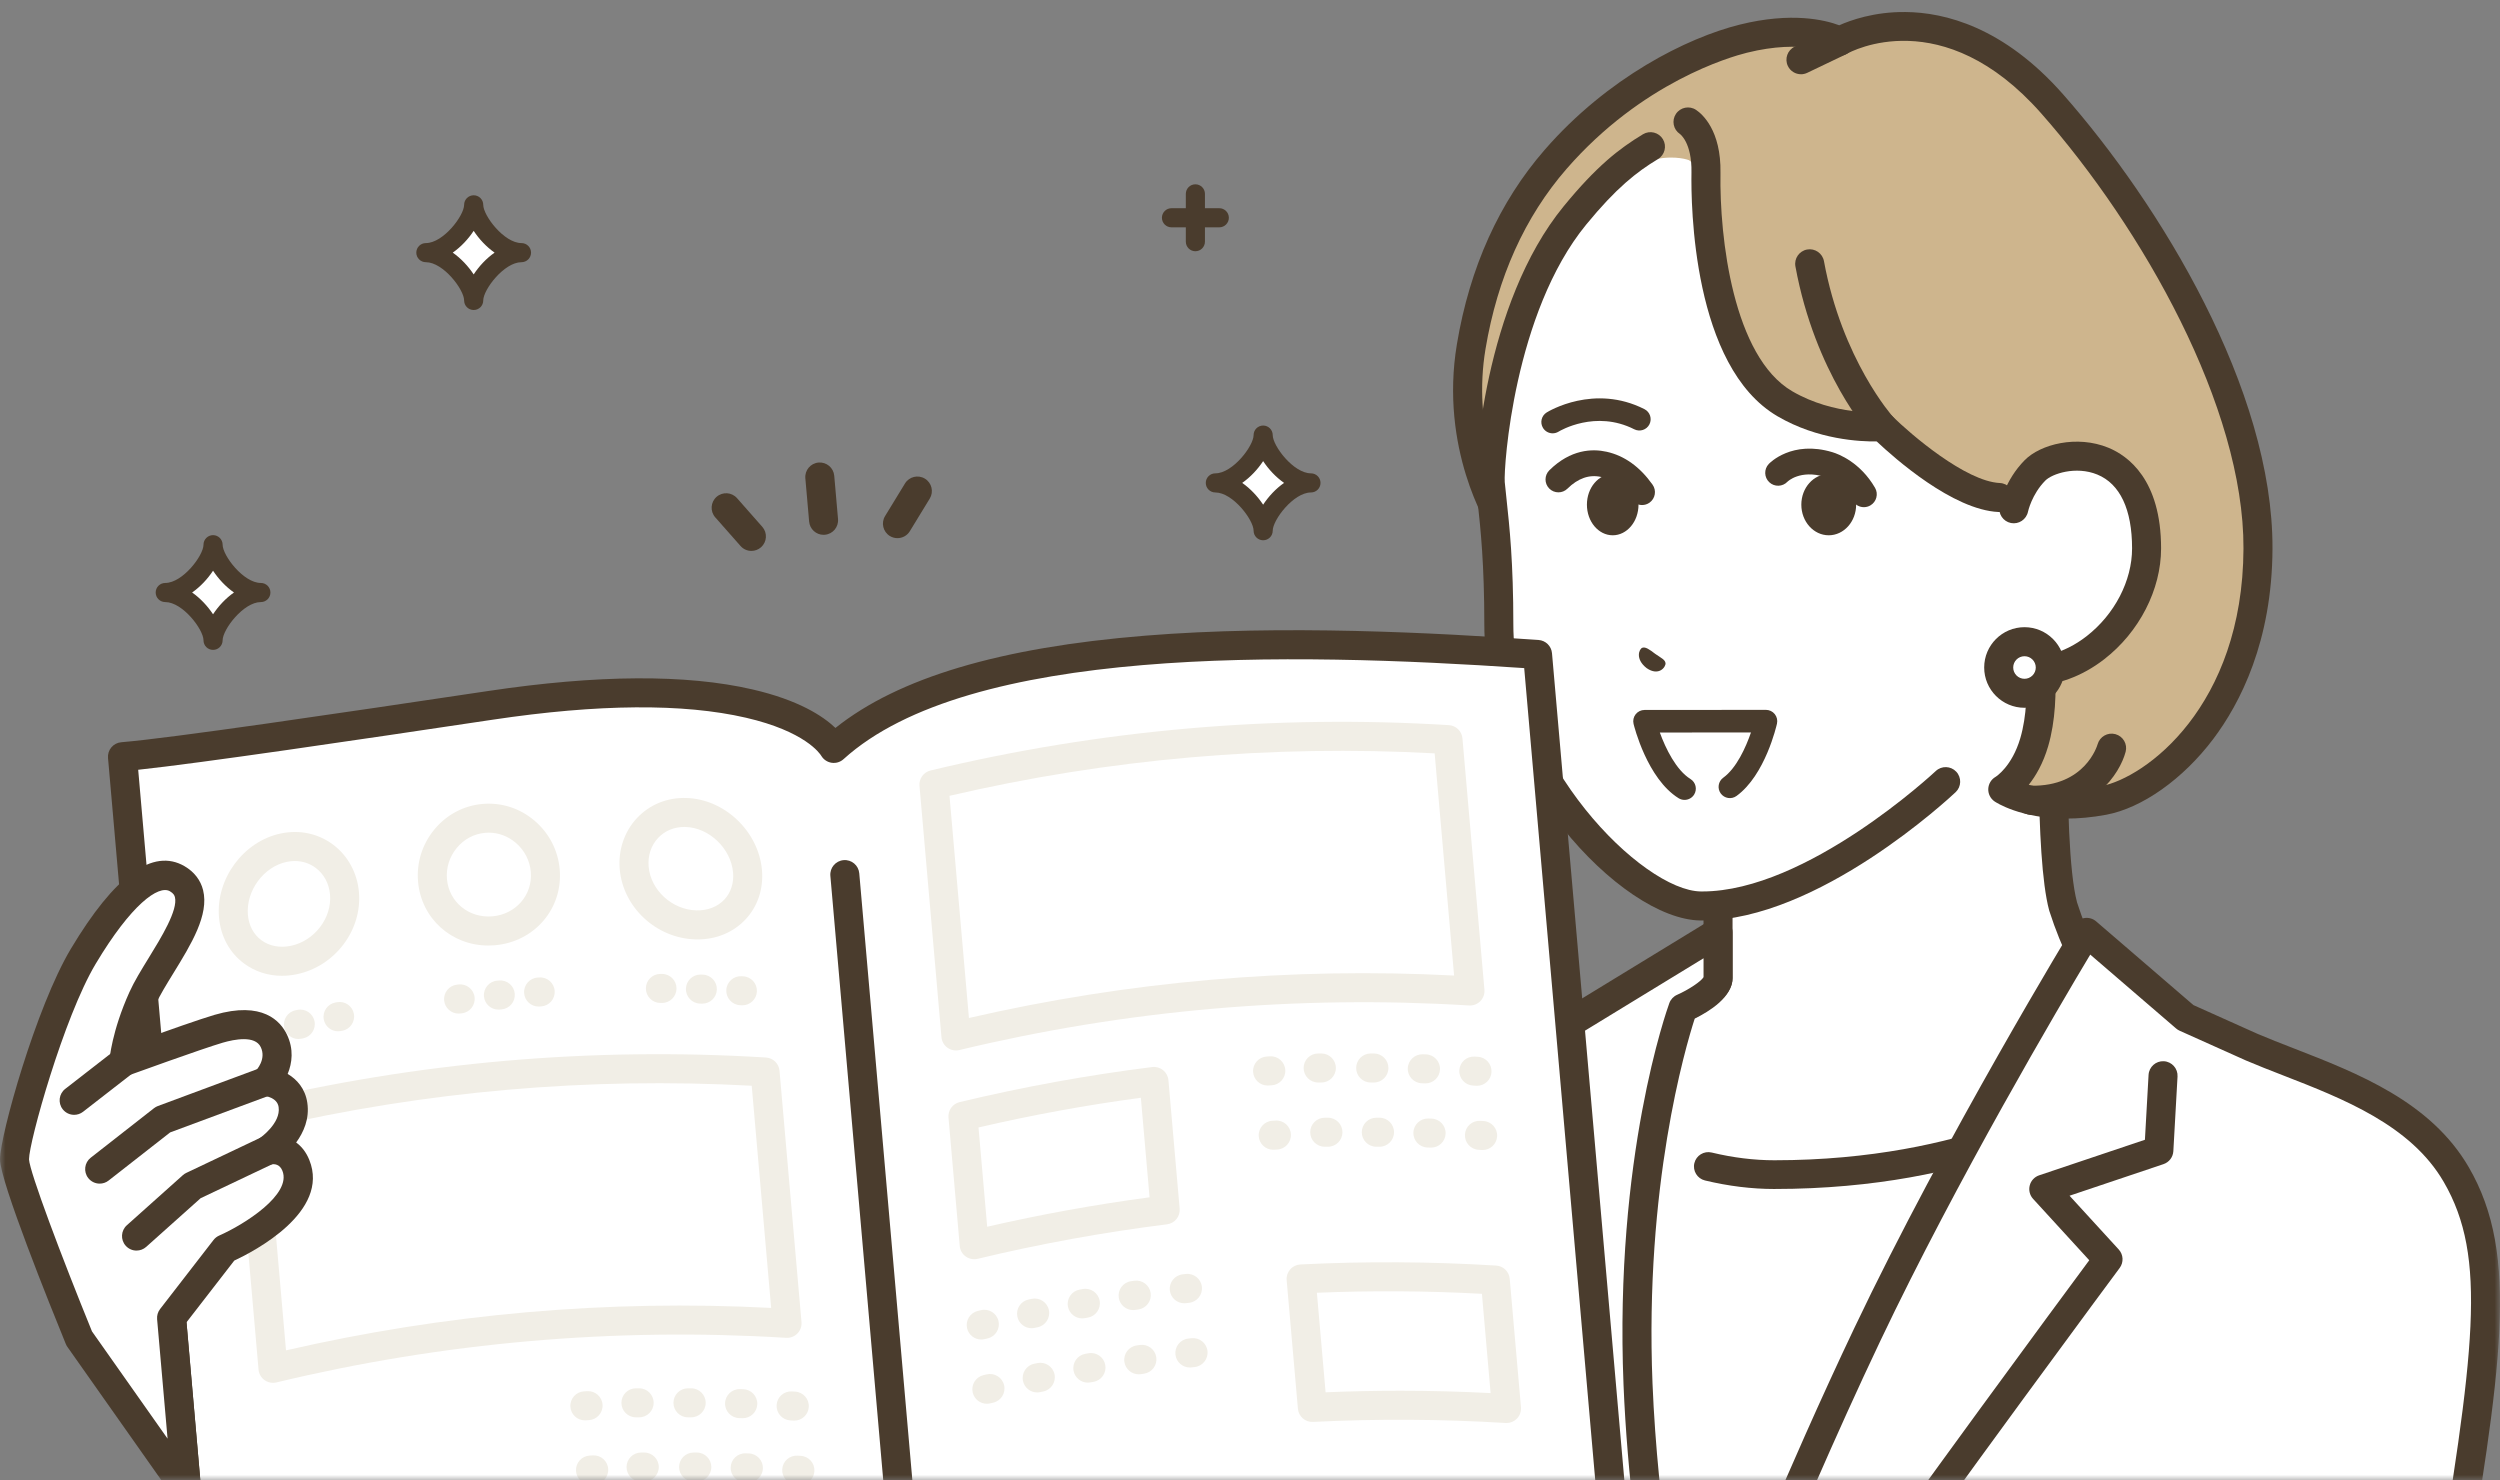 <svg width="228" height="135" viewBox="0 0 228 135" fill="none" xmlns="http://www.w3.org/2000/svg">
<rect x="0" y="0" width="228" height="135" fill="#808080" stroke="none"/>
<mask id="mask0_37_2632" style="mask-type:alpha" maskUnits="userSpaceOnUse" x="0" y="0" width="228" height="135">
<rect width="228" height="135" fill="#D9D9D9"/>
</mask>
<g mask="url(#mask0_37_2632)">
<path d="M200.945 96.602C193.162 92.43 190.345 89.448 188.159 82.673C186.594 76.855 187.52 56.092 187.52 56.092L170.584 61.861L156.687 66.596V89.207C156.687 91.603 144.334 95.781 137.701 98.256C131.068 100.732 136.003 106.718 136.003 106.718L159.975 121.468H173.782C173.782 121.468 191.762 111.075 195.282 109.332C198.804 107.588 208.727 100.773 200.946 96.601L200.945 96.602Z" fill="white"/>
<path d="M173.782 122.791C173.324 122.791 172.88 122.554 172.635 122.13C172.269 121.498 172.486 120.688 173.119 120.323C173.855 119.897 191.176 109.888 194.695 108.146C197.404 106.804 202.482 103.163 202.527 100.426C202.532 100.064 202.551 98.963 200.319 97.768C192.178 93.404 189.167 90.109 186.899 83.079C186.892 83.059 186.887 83.038 186.881 83.016C185.552 78.074 185.934 63.312 186.122 57.967L158.009 67.544V89.207C158.009 91.808 152.959 94.076 140.875 98.498C139.905 98.853 138.989 99.188 138.163 99.496C136.737 100.028 135.889 100.757 135.644 101.663C135.254 103.102 136.32 104.941 136.899 105.717L160.667 120.342C161.29 120.725 161.484 121.54 161.101 122.163C160.718 122.785 159.903 122.98 159.28 122.596L135.308 107.846C135.184 107.77 135.073 107.673 134.981 107.561C134.698 107.219 132.244 104.122 133.086 100.984C133.564 99.202 134.96 97.868 137.236 97.018C138.068 96.708 138.989 96.37 139.964 96.014C143.212 94.825 146.893 93.479 149.965 92.141C154.3 90.253 155.191 89.314 155.361 89.076V66.598C155.361 66.032 155.722 65.528 156.258 65.346L187.092 54.842C187.506 54.701 187.963 54.773 188.313 55.036C188.663 55.298 188.86 55.717 188.841 56.154C188.832 56.359 187.944 76.702 189.427 82.301C191.488 88.671 193.991 91.376 201.568 95.438C204.588 97.057 205.194 99.068 205.171 100.472C205.098 104.972 198.43 109.252 195.866 110.52C192.423 112.225 174.62 122.512 174.44 122.616C174.231 122.737 174.004 122.794 173.779 122.794L173.782 122.791Z" fill="#4A3C2D"/>
<path d="M143.547 100.511C143.547 100.511 151.683 107.126 161.82 107.126C180.263 107.126 190.184 100.363 190.184 100.363L165.747 168.605H143.879C143.879 168.605 138.274 133.051 138.274 122.206C138.274 111.361 143.547 100.513 143.547 100.513V100.511Z" fill="white"/>
<path d="M161.82 108.436C159.761 108.436 157.632 108.173 155.493 107.658C154.79 107.488 154.357 106.78 154.526 106.077C154.696 105.374 155.405 104.941 156.108 105.111C158.046 105.579 159.967 105.816 161.82 105.816C179.582 105.816 189.352 99.346 189.448 99.279C190.047 98.874 190.86 99.031 191.267 99.627C191.673 100.225 191.519 101.038 190.922 101.445C190.503 101.73 180.452 108.435 161.82 108.435V108.436Z" fill="#4A3C2D"/>
<path d="M205.336 95.495L199.323 92.796L190.308 85.037C190.308 85.037 178.673 104.105 170.309 121.693C161.945 139.28 154.02 159.808 154.02 159.808C154.02 159.808 150.065 143.028 149.389 126.228C148.553 105.49 153.489 91.939 153.489 91.939C153.489 91.939 156.689 90.537 156.689 89.208V85.037L143.504 93.09L130.106 99.027C126.744 100.448 122.482 102.425 120.307 109.983C118.266 117.077 102.136 164.023 110.275 176.232C115.894 184.661 128.104 174.593 128.104 174.593L202.327 186.365L218.336 170.573C218.336 170.573 220.957 159.831 223.14 146.7C226.973 123.634 228.332 114.566 224.015 107.126C220.09 100.363 211.443 98.1 205.338 95.495H205.336Z" fill="white"/>
<path d="M202.325 187.687C201.984 187.687 201.642 187.556 201.383 187.293C200.869 186.773 200.875 185.936 201.395 185.422L217.135 169.895C217.607 167.914 219.906 158.076 221.831 146.482C225.717 123.102 226.858 114.666 222.867 107.789C219.857 102.6 213.677 100.198 208.224 98.077C207.027 97.611 205.895 97.171 204.816 96.71C204.801 96.703 204.786 96.698 204.77 96.689L198.779 94.001C198.663 93.948 198.554 93.88 198.459 93.796L190.63 87.059C187.854 91.694 178.479 107.587 171.501 122.259C163.256 139.597 155.331 160.077 155.251 160.282C155.042 160.823 154.502 161.164 153.926 161.125C153.348 161.085 152.862 160.674 152.729 160.109C152.69 159.94 148.739 143.012 148.065 126.279C147.228 105.519 152.038 92.047 152.243 91.484C152.367 91.144 152.625 90.87 152.955 90.725C154.007 90.262 155.145 89.499 155.363 89.118V87.394L144.191 94.217C144.142 94.248 144.091 94.274 144.037 94.298L130.639 100.235C127.67 101.49 123.633 103.197 121.576 110.347C121.35 111.131 120.955 112.396 120.455 113.996C118.325 120.811 114.359 133.496 111.753 146.072C107.834 164.984 109.382 172.511 111.372 175.496C112.416 177.061 113.747 177.945 115.442 178.196C120.625 178.966 127.194 173.624 127.26 173.57C127.823 173.106 128.657 173.187 129.122 173.75C129.586 174.314 129.506 175.147 128.943 175.612C128.638 175.863 121.408 181.75 115.059 180.814C112.615 180.453 110.633 179.157 109.17 176.963C102.352 166.736 110.903 135.678 117.929 113.206C118.424 111.621 118.815 110.37 119.033 109.614C121.439 101.25 126.344 99.178 129.588 97.805L142.886 91.913L155.997 83.905C156.405 83.655 156.918 83.646 157.334 83.88C157.752 84.114 158.009 84.555 158.009 85.034V89.204C158.009 90.926 155.899 92.237 154.559 92.896C153.707 95.527 149.983 108.168 150.709 126.172C151.171 137.632 153.196 149.198 154.399 155.231C157.151 148.327 163.044 133.884 169.112 121.121C177.41 103.673 189.06 84.536 189.177 84.344C189.379 84.012 189.716 83.786 190.101 83.726C190.484 83.665 190.875 83.776 191.17 84.031L200.04 91.664L205.877 94.283C206.909 94.724 208.015 95.153 209.183 95.608C215.041 97.885 221.68 100.467 225.156 106.458C229.827 114.507 228.139 124.663 224.442 146.913C222.276 159.941 219.643 170.774 219.617 170.882C219.559 171.12 219.436 171.337 219.261 171.51L203.253 187.301C202.995 187.556 202.659 187.682 202.324 187.682L202.325 187.687Z" fill="#4A3C2D"/>
<path d="M166.324 151.862C166.06 151.862 165.793 151.783 165.561 151.619C164.964 151.197 164.822 150.371 165.245 149.774C175.171 135.735 187.587 118.923 190.54 114.934L185.416 109.336C185.114 109.006 185 108.546 185.112 108.112C185.223 107.678 185.546 107.332 185.971 107.189L195.617 103.947L195.949 98.031C195.99 97.301 196.614 96.744 197.344 96.784C198.074 96.825 198.632 97.45 198.591 98.18L198.209 104.989C198.178 105.53 197.822 105.997 197.31 106.169L188.742 109.05L193.229 113.953C193.657 114.421 193.693 115.126 193.316 115.635C193.171 115.83 178.678 135.359 167.405 151.303C167.148 151.668 166.739 151.862 166.324 151.862Z" fill="#4A3C2D"/>
<path d="M187.165 9.48C177.294 -1.725 167.774 3.76 167.774 3.76C167.774 3.76 164.83 2.075 158.996 3.527C155.095 4.498 147.854 7.668 141.884 14.521C137.186 19.915 135.074 26.23 134.177 31.594C132.64 40.773 136.966 47.55 136.966 47.55L185.148 53.451C185.148 54.527 187.119 62.239 185.521 67.69C184.582 70.891 182.651 72 182.651 72C182.651 72 185.797 74.134 191.851 73.003C196.994 72.044 205.868 64.528 205.928 50.036C205.984 36.338 196.263 19.809 187.165 9.481V9.48Z" fill="#CEB58D"/>
<path d="M188.448 74.654C184.27 74.654 182.026 73.173 181.909 73.094C181.532 72.839 181.313 72.405 181.33 71.95C181.347 71.494 181.598 71.078 181.994 70.851C182.039 70.823 183.493 69.906 184.253 67.317C185.428 63.311 184.501 57.806 184.056 55.159C184.023 54.965 183.995 54.794 183.97 54.64L136.807 48.864C136.414 48.816 136.065 48.595 135.852 48.262C135.663 47.968 131.27 40.945 132.872 31.375C134.043 24.375 136.74 18.412 140.886 13.652C146.611 7.079 153.829 3.448 158.676 2.243C163.394 1.069 166.452 1.823 167.739 2.305C168.751 1.853 170.923 1.065 173.778 1.097C177.346 1.126 182.735 2.452 188.158 8.607C197.003 18.647 207.31 35.523 207.251 50.042C207.217 58.5 204.297 64.145 201.853 67.39C199.101 71.045 195.361 73.694 192.094 74.304C190.75 74.555 189.533 74.655 188.447 74.655L188.448 74.654ZM185.023 71.573C186.378 71.96 188.574 72.268 191.608 71.702C195.654 70.947 204.546 64.441 204.605 50.031C204.657 37.137 195.385 20.813 186.172 10.355C177.183 0.151 168.781 4.71 168.428 4.91C168.022 5.138 167.52 5.14 167.116 4.908C167.104 4.903 164.466 3.529 159.315 4.81C157.776 5.194 149.751 7.503 142.882 15.389C139.061 19.776 136.572 25.301 135.481 31.812C134.286 38.949 136.883 44.618 137.788 46.318L185.309 52.138C185.973 52.219 186.472 52.782 186.472 53.451C186.477 53.599 186.577 54.195 186.666 54.721C187.144 57.561 188.137 63.473 186.791 68.062C186.33 69.634 185.656 70.775 185.023 71.573Z" fill="#4A3C2D"/>
<path d="M171.665 38.914C171.665 38.914 167.032 39.307 162.779 36.823C156.036 32.885 155.65 19.538 155.591 16.176C155.587 16.009 155.584 15.751 155.584 15.751L154.031 14.607C154.031 14.607 149.322 12.712 143.641 19.638C136.688 28.118 135.802 42.888 135.915 44.079C136.193 46.963 136.693 50.138 136.693 56.98C136.693 70.365 149.093 82.562 155.109 82.623C165.321 82.727 177.446 71.284 177.446 71.284L191.144 54.923L183.085 45.622C178.771 45.424 171.665 38.914 171.665 38.914Z" fill="white"/>
<path d="M185.422 74.305C185.342 74.305 185.262 74.305 185.181 74.302C184.451 74.288 183.87 73.684 183.885 72.953C183.9 72.223 184.504 71.644 185.235 71.656C190.141 71.747 191.256 68.036 191.302 67.877C191.499 67.178 192.225 66.763 192.925 66.954C193.626 67.146 194.044 67.861 193.858 68.563C193.328 70.567 190.886 74.302 185.423 74.302L185.422 74.305Z" fill="#4A3C2D"/>
<path d="M171.666 40.236C171.306 40.236 170.949 40.092 170.688 39.804C170.478 39.574 165.533 34.052 163.742 24.296C163.61 23.578 164.087 22.889 164.806 22.756C165.524 22.625 166.213 23.1 166.346 23.82C167.992 32.79 172.6 37.974 172.647 38.026C173.136 38.567 173.095 39.404 172.554 39.893C172.301 40.123 171.983 40.236 171.666 40.236Z" fill="#4A3C2D"/>
<path d="M164.247 6.771C163.753 6.771 163.28 6.494 163.053 6.02C162.738 5.36 163.016 4.571 163.676 4.255L167.203 2.567C167.863 2.252 168.653 2.531 168.968 3.19C169.283 3.85 169.005 4.639 168.345 4.955L164.818 6.643C164.634 6.73 164.439 6.773 164.247 6.773V6.771Z" fill="#4A3C2D"/>
<path d="M182.325 46.696C182.304 46.696 182.283 46.696 182.263 46.695C178.094 46.503 172.765 41.779 171.156 40.259C169.668 40.28 165.782 40.109 162.113 37.966C154.355 33.436 154.211 18.648 154.262 15.728C154.308 12.99 153.22 12.229 153.209 12.221C152.602 11.815 152.439 10.993 152.846 10.386C153.252 9.779 154.075 9.616 154.681 10.023C155.221 10.383 156.975 11.865 156.908 15.774C156.807 21.691 158.071 32.54 163.449 35.681C167.296 37.927 171.515 37.6 171.557 37.596C171.943 37.565 172.323 37.701 172.598 37.973C174.263 39.615 179.27 43.908 182.387 44.051C183.117 44.084 183.682 44.704 183.648 45.434C183.615 46.144 183.03 46.697 182.327 46.697L182.325 46.696Z" fill="#4A3C2D"/>
<path d="M155.247 83.948C155.197 83.948 155.147 83.948 155.095 83.948C147.851 83.874 135.37 70.521 135.37 56.981C135.37 51.415 135.033 48.296 134.763 45.79C134.704 45.242 134.648 44.72 134.597 44.207C134.463 42.777 135.307 27.717 142.618 18.801C145.587 15.179 147.653 13.56 149.84 12.243C150.467 11.867 151.28 12.069 151.657 12.694C152.033 13.32 151.831 14.134 151.206 14.51C149.254 15.685 147.394 17.15 144.664 20.479C138.067 28.526 137.13 42.615 137.233 43.959C137.281 44.456 137.336 44.967 137.394 45.505C137.671 48.074 138.017 51.271 138.017 56.98C138.017 69.452 149.779 81.246 155.123 81.301C155.165 81.301 155.207 81.301 155.249 81.301C164.779 81.301 176.421 70.432 176.538 70.322C177.069 69.82 177.907 69.845 178.408 70.377C178.909 70.909 178.885 71.746 178.353 72.247C177.844 72.727 165.832 83.948 155.246 83.948H155.247Z" fill="#4A3C2D"/>
<path d="M185.593 42.897C184.03 44.478 183.657 46.405 183.657 46.405L183.452 60.981C189.339 62.501 195.769 56.418 195.769 50.011C195.769 39.945 187.584 40.881 185.593 42.897Z" fill="white"/>
<path d="M185.305 62.537C184.564 62.537 183.833 62.447 183.121 62.263C182.414 62.08 181.988 61.358 182.171 60.651C182.353 59.944 183.075 59.518 183.783 59.701C185.855 60.236 188.223 59.629 190.279 58.036C192.849 56.045 194.445 52.971 194.445 50.012C194.445 46.46 193.349 44.131 191.275 43.279C189.314 42.474 187.146 43.208 186.534 43.828C185.292 45.085 184.958 46.65 184.954 46.665C184.807 47.378 184.111 47.841 183.398 47.699C182.685 47.556 182.22 46.868 182.358 46.154C182.376 46.059 182.828 43.813 184.651 41.968C186.094 40.507 189.421 39.658 192.28 40.831C194.077 41.569 197.091 43.742 197.091 50.012C197.091 53.772 195.101 57.648 191.899 60.128C189.862 61.706 187.548 62.537 185.305 62.537Z" fill="#4A3C2D"/>
<path d="M186.986 60.877C186.986 62.176 185.931 63.228 184.632 63.227C183.333 63.227 182.281 62.172 182.282 60.873C182.282 59.574 183.338 58.522 184.636 58.523C185.935 58.523 186.987 59.579 186.986 60.877Z" fill="white"/>
<path d="M184.634 64.55H184.63C182.604 64.549 180.955 62.9 180.958 60.872C180.959 58.846 182.607 57.199 184.634 57.199H184.636C186.663 57.2 188.311 58.851 188.308 60.877C188.308 61.859 187.925 62.781 187.23 63.475C186.537 64.167 185.614 64.549 184.634 64.549V64.55ZM184.634 59.847C184.067 59.847 183.605 60.308 183.605 60.876C183.605 61.151 183.712 61.41 183.906 61.604C184.1 61.799 184.359 61.906 184.634 61.906C184.909 61.906 185.166 61.799 185.36 61.605C185.555 61.411 185.663 61.152 185.663 60.877C185.663 60.31 185.202 59.848 184.635 59.847H184.634Z" fill="#4A3C2D"/>
<path d="M151.896 60.49C151.867 60.166 151.516 60.02 150.957 59.632C150.416 59.215 150.065 58.977 149.783 59.074C149.492 59.175 149.097 60.095 150.175 60.934C151.293 61.705 151.924 60.825 151.896 60.49Z" fill="#4A3C2D"/>
<path d="M141.6 39.519C141.255 39.519 140.917 39.345 140.723 39.029C140.427 38.547 140.574 37.916 141.055 37.617C141.23 37.508 145.39 34.986 149.977 37.316C150.483 37.574 150.685 38.193 150.428 38.7C150.171 39.206 149.551 39.408 149.045 39.151C145.51 37.356 142.272 39.285 142.137 39.368C141.969 39.471 141.784 39.519 141.6 39.519Z" fill="#4A3C2D"/>
<path d="M153.629 72.951C153.443 72.951 153.255 72.9 153.087 72.796C150.222 71.015 149.03 66.223 148.981 66.02C148.907 65.713 148.976 65.389 149.171 65.141C149.366 64.894 149.664 64.748 149.98 64.748L161.056 64.74C161.368 64.74 161.662 64.881 161.859 65.126C162.054 65.37 162.128 65.688 162.061 65.994C162.018 66.184 160.989 70.693 158.369 72.592C157.908 72.926 157.266 72.823 156.931 72.363C156.598 71.903 156.701 71.26 157.161 70.926C158.362 70.055 159.216 68.177 159.688 66.8L151.376 66.806C151.902 68.254 152.861 70.232 154.174 71.048C154.656 71.348 154.805 71.982 154.505 72.465C154.31 72.778 153.973 72.951 153.63 72.951H153.629Z" fill="#4A3C2D"/>
<path d="M169.986 46.254C169.581 46.254 169.186 46.044 168.968 45.669C168.024 44.044 166.697 43.571 166.441 43.494C164.164 42.801 163.033 43.917 163.021 43.928C162.576 44.402 161.831 44.425 161.359 43.98C160.885 43.535 160.863 42.791 161.308 42.317C161.392 42.227 163.43 40.118 167.127 41.243C167.694 41.416 169.651 42.16 171.003 44.487C171.329 45.049 171.138 45.768 170.577 46.095C170.391 46.203 170.188 46.254 169.987 46.254H169.986Z" fill="#4A3C2D"/>
<path d="M149.756 46.06C149.388 46.06 149.025 45.888 148.796 45.564C147.986 44.421 147.049 43.725 146.012 43.496C144.941 43.258 143.913 43.618 142.953 44.563C142.491 45.02 141.746 45.015 141.29 44.552C140.834 44.09 140.839 43.345 141.301 42.889C143.248 40.969 145.214 40.91 146.52 41.199C148.144 41.559 149.557 42.569 150.715 44.204C151.09 44.733 150.966 45.468 150.435 45.844C150.229 45.99 149.991 46.06 149.756 46.06Z" fill="#4A3C2D"/>
<path d="M166.78 48.818C168.161 48.818 169.28 47.568 169.28 46.025C169.28 44.483 168.161 43.232 166.78 43.232C165.4 43.232 164.281 44.483 164.281 46.025C164.281 47.568 165.4 48.818 166.78 48.818Z" fill="#4A3C2D"/>
<path d="M147.08 48.818C148.379 48.818 149.432 47.568 149.432 46.025C149.432 44.483 148.379 43.232 147.08 43.232C145.781 43.232 144.727 44.483 144.727 46.025C144.727 47.568 145.781 48.818 147.08 48.818Z" fill="#4A3C2D"/>
<path d="M75.109 48.776C74.431 48.776 73.853 48.257 73.793 47.568L73.447 43.617C73.383 42.889 73.922 42.247 74.65 42.184C75.378 42.122 76.02 42.659 76.083 43.387L76.428 47.338C76.492 48.065 75.954 48.708 75.226 48.77C75.187 48.774 75.147 48.776 75.109 48.776Z" fill="#4A3C2D"/>
<path d="M81.846 49.08C81.611 49.08 81.373 49.017 81.157 48.886C80.533 48.505 80.337 47.69 80.718 47.067L82.535 44.093C82.916 43.469 83.731 43.273 84.354 43.654C84.978 44.035 85.174 44.849 84.793 45.472L82.976 48.447C82.726 48.855 82.291 49.08 81.845 49.08H81.846Z" fill="#4A3C2D"/>
<path d="M68.53 50.244C68.164 50.244 67.799 50.093 67.537 49.796L65.231 47.182C64.748 46.635 64.8 45.798 65.348 45.315C65.897 44.832 66.732 44.883 67.216 45.431L69.521 48.045C70.005 48.592 69.952 49.429 69.405 49.912C69.154 50.134 68.841 50.243 68.53 50.243V50.244Z" fill="#4A3C2D"/>
<path d="M81.775 133.802L83.472 153.202C83.472 153.202 84.602 153.969 86.392 153.535C88.182 153.099 87.947 152.454 90 151.627C93.216 150.332 96.734 149.891 102.813 149.309C112.855 148.349 144.046 148.697 144.046 148.697L143.454 142.09L81.773 133.802H81.775Z" fill="white"/>
<path d="M85.306 154.992C83.807 154.992 82.858 154.384 82.729 154.296C82.4 154.072 82.189 153.713 82.155 153.317L80.457 133.918C80.393 133.19 80.932 132.547 81.66 132.485C82.396 132.422 83.03 132.959 83.093 133.687L84.72 152.283C85.044 152.355 85.507 152.388 86.078 152.249C86.757 152.084 86.961 151.928 87.37 151.618C87.793 151.296 88.374 150.856 89.505 150.4C92.99 148.996 96.809 148.554 102.688 147.992C111.557 147.145 136.247 147.303 142.599 147.362L142.138 142.208C142.073 141.48 142.61 140.837 143.338 140.772C144.068 140.708 144.708 141.244 144.775 141.972L145.365 148.58C145.399 148.952 145.273 149.322 145.019 149.597C144.768 149.867 144.416 150.021 144.048 150.021H144.033C143.722 150.017 112.798 149.684 102.941 150.626C97.301 151.165 93.649 151.584 90.497 152.854C89.694 153.178 89.344 153.443 88.973 153.725C88.48 154.099 87.921 154.524 86.707 154.819C86.2 154.943 85.731 154.992 85.307 154.992H85.306Z" fill="#4A3C2D"/>
<path d="M44.76 64.324C67.29 60.954 74.654 65.962 76.041 68.255C88.134 57.293 118.584 58.175 140.227 59.688C142.789 88.98 145.353 118.272 147.915 147.563C130.17 146.322 107.873 141.779 91.688 146.886C85.262 148.913 83.474 153.201 83.474 153.201C61.83 151.688 40.083 153.59 19.032 158.84C16.47 129.548 13.736 98.303 11.173 69.012C15.84 68.625 31.28 66.341 44.761 64.324H44.76Z" fill="white"/>
<path d="M19.029 160.162C18.757 160.162 18.488 160.078 18.261 159.916C17.946 159.691 17.745 159.339 17.711 158.954L9.851 69.126C9.82 68.775 9.931 68.426 10.158 68.157C10.385 67.888 10.71 67.72 11.061 67.692C15.672 67.309 30.771 65.077 44.562 63.014C54.501 61.528 62.597 61.481 68.625 62.875C72.804 63.841 75.032 65.282 76.192 66.388C81.942 61.805 91.207 59.048 104.444 57.973C116.985 56.954 130.924 57.709 140.317 58.366C140.966 58.412 141.486 58.923 141.542 59.571L149.23 147.446C149.265 147.832 149.128 148.213 148.856 148.489C148.585 148.765 148.205 148.907 147.82 148.881C143.568 148.583 139.143 148.108 134.457 147.602C119.555 145.998 104.148 144.338 92.083 148.144C86.388 149.941 84.754 153.563 84.687 153.717C84.464 154.231 83.928 154.555 83.377 154.518C61.839 153.012 40.297 154.897 19.348 160.12C19.242 160.146 19.134 160.159 19.027 160.159L19.029 160.162ZM12.603 70.202L20.214 157.187C40.683 152.243 61.698 150.44 82.716 151.825C83.639 150.325 86.076 147.269 91.289 145.624C103.882 141.651 119.57 143.341 134.743 144.974C138.835 145.414 142.727 145.834 146.46 146.128L139.007 60.931C117.529 59.475 88.339 58.893 76.929 69.236C76.636 69.502 76.24 69.623 75.849 69.565C75.458 69.508 75.113 69.279 74.908 68.941C74.771 68.715 73.42 66.703 68.029 65.456C62.326 64.137 54.563 64.196 44.954 65.634C32.23 67.537 18.391 69.584 12.603 70.203V70.202Z" fill="#4A3C2D"/>
<path d="M82.006 137.78C81.328 137.78 80.75 137.261 80.69 136.572L75.729 79.877C75.665 79.149 76.204 78.507 76.932 78.444C77.663 78.38 78.302 78.919 78.365 79.647L83.325 136.342C83.389 137.07 82.85 137.712 82.123 137.775C82.084 137.778 82.044 137.78 82.006 137.78Z" fill="#4A3C2D"/>
<path d="M88.847 114.841C88.572 114.841 88.301 114.756 88.073 114.592C87.76 114.368 87.561 114.017 87.528 113.634L86.502 101.917C86.445 101.265 86.874 100.668 87.511 100.515C93.283 99.128 99.194 98.051 105.078 97.315C105.435 97.27 105.794 97.373 106.074 97.599C106.353 97.825 106.529 98.155 106.56 98.513L107.585 110.23C107.647 110.938 107.138 111.57 106.432 111.658C100.644 112.381 94.832 113.44 89.155 114.806C89.052 114.831 88.949 114.842 88.846 114.842L88.847 114.841ZM89.24 102.826L90.032 111.879C94.913 110.756 99.882 109.856 104.84 109.194L104.046 100.116C99.087 100.78 94.117 101.689 89.24 102.824V102.826Z" fill="#F1EEE6"/>
<path d="M134.705 99.023C134.678 99.023 134.65 99.023 134.623 99.021L134.333 99.004C133.604 98.96 133.047 98.335 133.09 97.605C133.133 96.876 133.753 96.322 134.488 96.362L134.785 96.38C135.514 96.424 136.069 97.052 136.024 97.782C135.98 98.484 135.399 99.024 134.704 99.024L134.705 99.023ZM115.602 98.999C114.908 98.999 114.323 98.457 114.282 97.753C114.239 97.023 114.796 96.398 115.526 96.355L115.824 96.338C116.554 96.293 117.178 96.856 117.218 97.586C117.258 98.316 116.7 98.94 115.97 98.98L115.681 98.997C115.655 98.998 115.629 98.999 115.602 98.999ZM130.006 98.804C129.991 98.804 129.977 98.804 129.962 98.804L129.673 98.795C128.942 98.773 128.367 98.164 128.389 97.434C128.411 96.703 129.028 96.134 129.75 96.15L130.048 96.159C130.778 96.183 131.351 96.795 131.328 97.525C131.305 98.24 130.718 98.805 130.006 98.805V98.804ZM125.301 98.724H125.006C124.275 98.724 123.683 98.132 123.683 97.401C123.683 96.669 124.275 96.077 125.006 96.077H125.304C126.034 96.08 126.625 96.674 126.623 97.405C126.621 98.134 126.029 98.724 125.3 98.724H125.301ZM120.509 98.724H120.215C119.484 98.724 118.891 98.132 118.891 97.401C118.891 96.669 119.484 96.077 120.215 96.077H120.513C121.243 96.08 121.834 96.674 121.831 97.405C121.829 98.134 121.237 98.724 120.508 98.724H120.509Z" fill="#F1EEE6"/>
<path d="M87.181 95.801C86.906 95.801 86.636 95.716 86.408 95.553C86.095 95.328 85.897 94.978 85.862 94.594L83.857 71.67C83.8 71.017 84.229 70.421 84.865 70.268C100.343 66.546 116.248 65.154 132.138 66.132C132.792 66.172 133.318 66.685 133.375 67.338L135.38 90.262C135.413 90.646 135.279 91.026 135.009 91.302C134.74 91.578 134.366 91.723 133.98 91.699C118.353 90.738 102.712 92.106 87.489 95.766C87.386 95.791 87.284 95.802 87.18 95.802L87.181 95.801ZM86.594 72.578L88.367 92.841C102.874 89.499 117.744 88.197 132.613 88.97L130.84 68.707C115.968 67.9 101.097 69.201 86.594 72.578Z" fill="#F1EEE6"/>
<path d="M135.218 104.881C135.191 104.881 135.164 104.881 135.136 104.879L134.846 104.862C134.117 104.819 133.561 104.193 133.603 103.463C133.646 102.734 134.262 102.179 135.002 102.22L135.298 102.238C136.027 102.282 136.583 102.91 136.537 103.64C136.494 104.342 135.912 104.883 135.217 104.883L135.218 104.881ZM116.115 104.857C115.42 104.857 114.836 104.316 114.795 103.612C114.751 102.881 115.308 102.255 116.038 102.213L116.336 102.196C117.066 102.152 117.69 102.714 117.73 103.444C117.77 104.174 117.212 104.798 116.482 104.838L116.193 104.855C116.167 104.856 116.141 104.857 116.115 104.857ZM130.518 104.662C130.503 104.662 130.489 104.662 130.475 104.662L130.185 104.653C129.455 104.632 128.88 104.022 128.901 103.292C128.923 102.562 129.532 101.989 130.262 102.009L130.56 102.018C131.29 102.042 131.863 102.653 131.84 103.383C131.817 104.099 131.23 104.663 130.518 104.663V104.662ZM125.813 104.582H125.519C124.787 104.582 124.195 103.989 124.195 103.259C124.195 102.529 124.787 101.936 125.519 101.936H125.816C126.547 101.938 127.138 102.532 127.135 103.264C127.133 103.993 126.541 104.582 125.812 104.582H125.813ZM121.109 104.582H120.815C120.084 104.582 119.492 103.989 119.492 103.259C119.492 102.529 120.084 101.936 120.815 101.936H121.113C121.843 101.938 122.434 102.532 122.432 103.264C122.429 103.993 121.837 104.582 121.108 104.582H121.109Z" fill="#F1EEE6"/>
<path d="M137.395 129.78C137.368 129.78 137.341 129.78 137.314 129.777C131.488 129.42 125.579 129.386 119.753 129.678C119.03 129.716 118.431 129.181 118.369 128.472L117.343 116.755C117.311 116.397 117.428 116.042 117.664 115.771C117.9 115.499 118.237 115.336 118.595 115.319C124.519 115.021 130.527 115.056 136.45 115.42C137.104 115.459 137.63 115.972 137.687 116.624L138.713 128.341C138.746 128.724 138.611 129.104 138.342 129.38C138.092 129.637 137.75 129.78 137.394 129.78H137.395ZM127.636 126.835C130.41 126.835 133.183 126.907 135.943 127.049L135.151 117.996C130.152 117.724 125.1 117.693 120.1 117.9L120.894 126.978C123.134 126.883 125.385 126.836 127.636 126.836V126.835Z" fill="#F1EEE6"/>
<path d="M89.487 122.164C88.889 122.164 88.348 121.757 88.201 121.151C88.03 120.441 88.467 119.726 89.178 119.555L89.471 119.486C90.181 119.319 90.895 119.76 91.061 120.471C91.229 121.183 90.787 121.895 90.076 122.062L89.797 122.128C89.693 122.153 89.59 122.164 89.486 122.164H89.487ZM94.077 121.133C93.464 121.133 92.914 120.704 92.783 120.081C92.633 119.366 93.091 118.664 93.806 118.515L94.097 118.454C94.812 118.306 95.513 118.767 95.66 119.482C95.808 120.198 95.347 120.898 94.632 121.045L94.348 121.105C94.257 121.124 94.166 121.133 94.076 121.133H94.077ZM98.695 120.238C98.066 120.238 97.508 119.787 97.394 119.147C97.265 118.428 97.745 117.74 98.464 117.611L98.758 117.559C99.48 117.433 100.163 117.914 100.29 118.633C100.416 119.353 99.935 120.039 99.215 120.166L98.93 120.216C98.851 120.23 98.772 120.236 98.696 120.236L98.695 120.238ZM103.338 119.479C102.694 119.479 102.128 119.007 102.031 118.349C101.923 117.626 102.423 116.954 103.146 116.847L103.441 116.804C104.163 116.699 104.835 117.199 104.941 117.923C105.046 118.646 104.545 119.317 103.822 119.423L103.534 119.465C103.469 119.475 103.403 119.48 103.339 119.48L103.338 119.479ZM108.002 118.858C107.34 118.858 106.769 118.363 106.69 117.69C106.604 116.964 107.124 116.306 107.849 116.221L108.145 116.186C108.872 116.105 109.527 116.623 109.611 117.35C109.694 118.077 109.174 118.733 108.447 118.816L108.158 118.849C108.106 118.856 108.053 118.858 108.002 118.858Z" fill="#F1EEE6"/>
<path d="M89.999 128.023C89.402 128.023 88.861 127.615 88.714 127.01C88.543 126.299 88.979 125.585 89.69 125.413L89.983 125.344C90.694 125.177 91.407 125.618 91.574 126.33C91.74 127.041 91.3 127.753 90.588 127.92L90.31 127.986C90.206 128.011 90.102 128.023 89.998 128.023H89.999ZM94.589 126.991C93.976 126.991 93.427 126.562 93.295 125.939C93.146 125.224 93.603 124.522 94.319 124.373L94.61 124.313C95.325 124.165 96.025 124.625 96.173 125.34C96.321 126.056 95.86 126.756 95.145 126.903L94.861 126.963C94.769 126.982 94.678 126.991 94.588 126.991H94.589ZM99.207 126.096C98.579 126.096 98.021 125.645 97.907 125.005C97.778 124.286 98.257 123.598 98.977 123.469L99.27 123.417C99.993 123.291 100.676 123.772 100.802 124.492C100.929 125.212 100.447 125.897 99.728 126.024L99.442 126.074C99.364 126.088 99.285 126.095 99.208 126.095L99.207 126.096ZM103.851 125.337C103.206 125.337 102.64 124.865 102.543 124.208C102.436 123.484 102.936 122.812 103.659 122.705L103.953 122.662C104.675 122.557 105.347 123.058 105.453 123.781C105.558 124.504 105.058 125.175 104.334 125.281L104.047 125.323C103.982 125.334 103.916 125.338 103.852 125.338L103.851 125.337ZM108.513 124.716C107.852 124.716 107.28 124.221 107.201 123.548C107.116 122.823 107.635 122.164 108.36 122.079L108.656 122.045C109.383 121.965 110.039 122.481 110.122 123.208C110.205 123.935 109.685 124.591 108.958 124.674L108.67 124.707C108.617 124.714 108.565 124.716 108.513 124.716Z" fill="#F1EEE6"/>
<path d="M63.613 85.675C63.548 85.675 63.482 85.675 63.416 85.673C59.853 85.569 56.824 82.758 56.519 79.275C56.367 77.528 56.943 75.824 58.101 74.597C59.257 73.371 60.852 72.722 62.596 72.776C66.088 72.876 69.182 75.822 69.49 79.343C69.64 81.065 69.104 82.669 67.982 83.86C66.873 85.036 65.327 85.676 63.612 85.676L63.613 85.675ZM62.408 75.419C61.475 75.419 60.633 75.769 60.026 76.412C59.377 77.1 59.069 78.034 59.157 79.043C59.343 81.175 61.288 82.962 63.493 83.027C64.521 83.056 65.432 82.707 66.058 82.043C66.656 81.408 66.939 80.531 66.856 79.572C66.664 77.382 64.679 75.481 62.52 75.42C62.483 75.419 62.446 75.418 62.408 75.418V75.419Z" fill="#F1EEE6"/>
<path d="M67.708 91.683C67.687 91.683 67.667 91.683 67.645 91.682L67.49 91.674C66.76 91.635 66.2 91.012 66.239 90.283C66.277 89.553 66.901 88.994 67.629 89.031L67.768 89.039C68.499 89.073 69.062 89.693 69.029 90.422C68.996 91.13 68.411 91.684 67.708 91.684V91.683Z" fill="#F1EEE6"/>
<path d="M64.055 91.534C64.041 91.534 64.028 91.534 64.015 91.534L63.84 91.528C63.11 91.506 62.535 90.897 62.557 90.166C62.578 89.448 63.166 88.881 63.879 88.881C63.893 88.881 63.905 88.881 63.919 88.881L64.094 88.887C64.824 88.908 65.399 89.518 65.377 90.249C65.355 90.965 64.768 91.532 64.055 91.532V91.534Z" fill="#F1EEE6"/>
<path d="M60.374 91.469H60.219C59.488 91.463 58.899 90.867 58.904 90.137C58.908 89.409 59.499 88.822 60.227 88.822H60.382C61.114 88.827 61.702 89.423 61.698 90.153C61.693 90.881 61.102 91.469 60.374 91.469Z" fill="#F1EEE6"/>
<path d="M44.538 86.233C41.183 86.233 38.422 83.777 38.127 80.411C37.976 78.689 38.502 77.001 39.607 75.657C40.724 74.298 42.29 73.468 44.015 73.318C45.74 73.17 47.425 73.713 48.761 74.856C50.083 75.988 50.894 77.559 51.045 79.28C51.357 82.846 48.764 85.888 45.143 86.207C44.94 86.225 44.737 86.233 44.537 86.233H44.538ZM44.575 75.939C44.465 75.939 44.356 75.943 44.246 75.954C43.234 76.041 42.312 76.533 41.652 77.338C40.989 78.143 40.673 79.153 40.763 80.179C40.946 82.267 42.767 83.755 44.912 83.569C47.056 83.381 48.592 81.597 48.409 79.51C48.319 78.483 47.833 77.543 47.04 76.865C46.335 76.262 45.469 75.939 44.574 75.939H44.575Z" fill="#F1EEE6"/>
<path d="M49.117 91.797C48.425 91.797 47.843 91.26 47.799 90.559C47.752 89.83 48.305 89.2 49.034 89.153L49.181 89.144C49.909 89.093 50.54 89.65 50.587 90.38C50.634 91.109 50.08 91.739 49.351 91.785L49.204 91.795C49.176 91.797 49.146 91.798 49.117 91.798V91.797Z" fill="#F1EEE6"/>
<path d="M45.452 92.076C44.772 92.076 44.193 91.555 44.135 90.865C44.074 90.137 44.614 89.497 45.342 89.435L45.517 89.421C46.247 89.359 46.885 89.9 46.946 90.629C47.008 91.357 46.467 91.997 45.738 92.058L45.565 92.073C45.527 92.076 45.489 92.078 45.452 92.078V92.076Z" fill="#F1EEE6"/>
<path d="M41.821 92.439C41.156 92.439 40.583 91.939 40.508 91.263C40.427 90.536 40.949 89.882 41.676 89.801L41.83 89.784C42.559 89.704 43.208 90.234 43.285 90.961C43.361 91.687 42.835 92.339 42.108 92.415L41.969 92.43C41.919 92.436 41.87 92.438 41.821 92.438V92.439Z" fill="#F1EEE6"/>
<path d="M25.719 88.993C24.444 88.993 23.243 88.606 22.244 87.861C20.93 86.883 20.125 85.396 19.974 83.674C19.666 80.152 22.201 76.715 25.625 76.01C27.329 75.656 29.015 76.017 30.366 77.023C31.72 78.029 32.583 79.608 32.735 81.355C33.041 84.837 30.546 88.131 27.056 88.852C26.605 88.946 26.157 88.992 25.717 88.992L25.719 88.993ZM26.886 78.525C26.647 78.525 26.404 78.55 26.159 78.601C24.043 79.036 22.417 81.253 22.609 83.442C22.693 84.402 23.124 85.216 23.824 85.738C24.555 86.282 25.512 86.468 26.521 86.261C28.679 85.814 30.285 83.717 30.098 81.585C30.011 80.577 29.544 79.71 28.785 79.146C28.235 78.737 27.578 78.525 26.884 78.525H26.886Z" fill="#F1EEE6"/>
<path d="M30.826 94.054C30.198 94.054 29.64 93.603 29.526 92.963C29.397 92.244 29.876 91.556 30.596 91.427L30.734 91.402C31.451 91.268 32.143 91.745 32.275 92.463C32.407 93.182 31.933 93.872 31.214 94.005L31.061 94.032C30.983 94.046 30.904 94.052 30.827 94.052L30.826 94.054Z" fill="#F1EEE6"/>
<path d="M27.214 94.757C26.599 94.757 26.048 94.326 25.919 93.701C25.772 92.986 26.233 92.285 26.948 92.138L27.118 92.103C27.832 91.953 28.534 92.414 28.682 93.131C28.831 93.846 28.371 94.546 27.654 94.695L27.482 94.73C27.392 94.748 27.302 94.757 27.214 94.757Z" fill="#F1EEE6"/>
<path d="M23.642 95.539C23.041 95.539 22.498 95.127 22.355 94.517C22.189 93.805 22.631 93.093 23.343 92.927L23.487 92.894C24.2 92.727 24.911 93.171 25.076 93.882C25.243 94.594 24.8 95.306 24.088 95.472L23.944 95.505C23.843 95.529 23.742 95.54 23.642 95.54V95.539Z" fill="#F1EEE6"/>
<path d="M24.898 126.114C24.623 126.114 24.353 126.029 24.125 125.865C23.812 125.641 23.612 125.29 23.579 124.907L21.574 101.983C21.517 101.33 21.946 100.733 22.582 100.58C38.06 96.859 53.964 95.466 69.854 96.445C70.507 96.485 71.034 96.997 71.091 97.65L73.096 120.574C73.129 120.959 72.995 121.337 72.725 121.613C72.456 121.889 72.083 122.033 71.696 122.01C56.07 121.05 40.428 122.418 25.205 126.078C25.102 126.103 25 126.114 24.896 126.114H24.898ZM24.311 102.891L26.084 123.154C40.591 119.812 55.46 118.51 70.329 119.283L68.557 99.02C53.687 98.213 38.814 99.514 24.312 102.891H24.311Z" fill="#F1EEE6"/>
<path d="M72.442 129.559C72.415 129.559 72.388 129.559 72.36 129.557L72.07 129.54C71.341 129.497 70.785 128.871 70.827 128.141C70.87 127.412 71.484 126.859 72.226 126.898L72.522 126.916C73.251 126.96 73.807 127.588 73.761 128.318C73.718 129.02 73.136 129.56 72.441 129.56L72.442 129.559ZM53.339 129.535C52.644 129.535 52.06 128.993 52.019 128.29C51.975 127.559 52.532 126.934 53.262 126.891L53.56 126.874C54.287 126.832 54.914 127.392 54.954 128.122C54.994 128.852 54.436 129.476 53.706 129.516L53.417 129.533C53.391 129.534 53.365 129.535 53.339 129.535ZM67.742 129.339C67.727 129.339 67.714 129.339 67.699 129.339L67.409 129.33C66.679 129.308 66.104 128.699 66.126 127.969C66.147 127.239 66.757 126.668 67.487 126.686L67.784 126.695C68.514 126.719 69.087 127.329 69.064 128.06C69.041 128.776 68.454 129.34 67.742 129.34V129.339ZM63.037 129.26H62.743C62.011 129.26 61.419 128.668 61.419 127.937C61.419 127.206 62.011 126.614 62.743 126.614H63.041C63.771 126.616 64.362 127.21 64.359 127.942C64.357 128.671 63.765 129.26 63.036 129.26H63.037ZM58.291 129.26H57.997C57.266 129.26 56.673 128.668 56.673 127.937C56.673 127.206 57.266 126.614 57.997 126.614H58.295C59.025 126.616 59.616 127.21 59.613 127.942C59.611 128.671 59.019 129.26 58.29 129.26H58.291Z" fill="#F1EEE6"/>
<path d="M72.955 135.418C72.927 135.418 72.9 135.418 72.873 135.415L72.583 135.398C71.854 135.355 71.297 134.73 71.339 134C71.383 133.271 72 132.716 72.738 132.756L73.035 132.774C73.764 132.819 74.319 133.446 74.274 134.176C74.23 134.878 73.648 135.419 72.954 135.419L72.955 135.418ZM53.852 135.394C53.157 135.394 52.573 134.852 52.532 134.148C52.489 133.418 53.045 132.793 53.776 132.749L54.074 132.732C54.8 132.69 55.428 133.25 55.468 133.98C55.508 134.71 54.95 135.334 54.219 135.374L53.931 135.391C53.905 135.393 53.878 135.394 53.852 135.394ZM68.254 135.199C68.24 135.199 68.226 135.199 68.211 135.199L67.921 135.189C67.191 135.168 66.616 134.559 66.638 133.828C66.659 133.097 67.262 132.524 67.999 132.545L68.297 132.554C69.027 132.578 69.599 133.19 69.577 133.92C69.554 134.635 68.966 135.2 68.254 135.2V135.199ZM63.551 135.119H63.256C62.525 135.119 61.933 134.527 61.933 133.795C61.933 133.064 62.525 132.472 63.256 132.472H63.554C64.284 132.474 64.875 133.069 64.873 133.8C64.871 134.529 64.278 135.119 63.55 135.119H63.551ZM58.759 135.119H58.465C57.733 135.119 57.141 134.527 57.141 133.795C57.141 133.064 57.733 132.472 58.465 132.472H58.762C59.493 132.474 60.084 133.069 60.081 133.8C60.079 134.529 59.487 135.119 58.758 135.119H58.759Z" fill="#F1EEE6"/>
<path d="M17.027 135.978L7.227 122.073C7.227 122.073 1.323 107.62 1.323 105.733C1.323 103.846 4.568 92.283 7.594 87.221C9.733 83.641 13.429 78.541 16.168 80.144C19.532 82.112 14.551 87.61 13.013 91.022C11.475 94.436 11.298 96.826 11.298 96.826C11.298 96.826 18.004 94.391 19.936 93.827C21.867 93.261 24.118 93.126 24.978 94.929C25.939 96.941 24.231 98.63 24.231 98.63C24.231 98.63 26.432 98.822 26.72 100.769C27.074 103.151 24.42 104.907 24.42 104.907C24.42 104.907 26.253 104.475 26.982 106.279C28.628 110.35 20.522 113.898 20.522 113.898L15.647 120.196L17.027 135.981V135.978Z" fill="white"/>
<path d="M17.027 137.301C16.606 137.301 16.199 137.099 15.946 136.74L6.146 122.835C6.089 122.753 6.04 122.665 6.002 122.573C4.594 119.125 0 107.724 0 105.731C0 103.573 3.283 91.852 6.457 86.541C10.457 79.849 13.949 77.311 16.836 79.001C17.71 79.512 18.293 80.265 18.521 81.179C19.084 83.433 17.427 86.129 15.824 88.737C15.185 89.776 14.581 90.758 14.217 91.564C13.656 92.811 13.288 93.912 13.048 94.788C15.197 94.02 18.313 92.921 19.562 92.556C23.951 91.27 25.586 93.133 26.17 94.357C26.802 95.683 26.649 96.946 26.236 97.941C27.07 98.438 27.835 99.268 28.027 100.574C28.243 102.026 27.689 103.267 27.011 104.196C27.486 104.543 27.911 105.051 28.207 105.782C30.126 110.526 23.145 114.136 21.365 114.966L17.008 120.595L18.344 135.863C18.396 136.458 18.042 137.015 17.48 137.22C17.332 137.275 17.178 137.3 17.026 137.3L17.027 137.301ZM8.396 121.434L15.282 131.205L14.328 120.309C14.3 119.977 14.396 119.648 14.6 119.384L19.474 113.085C19.61 112.91 19.787 112.772 19.99 112.683C22.249 111.69 26.63 108.94 25.754 106.773C25.512 106.175 25.048 106.132 24.7 106.198C24.076 106.345 23.448 106.021 23.193 105.432C22.938 104.844 23.154 104.155 23.689 103.801C23.704 103.791 25.631 102.446 25.41 100.961C25.283 100.099 24.222 99.959 24.101 99.945C23.587 99.9 23.154 99.562 22.978 99.077C22.803 98.592 22.933 98.05 23.3 97.687C23.397 97.587 24.308 96.599 23.782 95.497C23.266 94.413 21.382 94.78 20.306 95.095C18.436 95.643 11.815 98.044 11.749 98.068C11.326 98.222 10.856 98.15 10.498 97.88C10.141 97.61 9.945 97.175 9.977 96.728C9.985 96.621 10.188 94.063 11.805 90.477C12.238 89.515 12.885 88.463 13.568 87.351C14.699 85.513 16.246 82.995 15.953 81.821C15.914 81.665 15.829 81.478 15.499 81.285C14.46 80.677 11.963 82.486 8.728 87.899C5.813 92.777 2.645 104.158 2.645 105.731C2.706 106.889 5.606 114.599 8.393 121.433L8.396 121.434Z" fill="#4A3C2D"/>
<path d="M12.451 114.053C12.087 114.053 11.726 113.905 11.464 113.611C10.977 113.067 11.024 112.23 11.568 111.743L16.674 107.177C16.768 107.093 16.873 107.022 16.988 106.968L23.853 103.709C24.514 103.395 25.303 103.677 25.616 104.336C25.929 104.997 25.648 105.786 24.988 106.099L18.296 109.277L13.333 113.715C13.081 113.941 12.766 114.052 12.451 114.052V114.053Z" fill="#4A3C2D"/>
<path d="M9.09 107.947C8.698 107.947 8.309 107.772 8.048 107.439C7.597 106.864 7.699 106.033 8.275 105.582L14.046 101.066C14.154 100.982 14.273 100.916 14.401 100.868L23.772 97.388C24.457 97.134 25.219 97.483 25.473 98.169C25.728 98.854 25.378 99.615 24.693 99.87L15.515 103.277L9.905 107.666C9.663 107.856 9.376 107.947 9.09 107.947Z" fill="#4A3C2D"/>
<path d="M6.763 101.673C6.368 101.673 5.978 101.498 5.717 101.162C5.269 100.585 5.372 99.753 5.95 99.306L10.486 95.782C11.063 95.334 11.894 95.439 12.342 96.015C12.79 96.592 12.687 97.424 12.109 97.871L7.573 101.395C7.331 101.582 7.046 101.673 6.762 101.673H6.763Z" fill="#4A3C2D"/>
<path d="M109.019 22.913C108.537 22.913 108.147 22.522 108.147 22.041V17.681C108.147 17.198 108.538 16.809 109.019 16.809C109.5 16.809 109.891 17.2 109.891 17.681V22.041C109.891 22.523 109.5 22.913 109.019 22.913Z" fill="#4A3C2D"/>
<path d="M111.2 20.733H106.839C106.357 20.733 105.967 20.342 105.967 19.861C105.967 19.38 106.358 18.989 106.839 18.989H111.2C111.682 18.989 112.072 19.38 112.072 19.861C112.072 20.342 111.681 20.733 111.2 20.733Z" fill="#4A3C2D"/>
<path d="M43.2 27.402C43.2 25.948 45.443 23.041 47.56 23.041C45.441 23.041 43.2 20.134 43.2 18.68C43.2 20.134 40.957 23.041 38.839 23.041C40.959 23.041 43.2 25.948 43.2 27.402Z" fill="white"/>
<path d="M43.2 28.273C42.718 28.273 42.328 27.883 42.328 27.402C42.328 26.416 40.428 23.913 38.839 23.913C38.357 23.913 37.967 23.522 37.967 23.041C37.967 22.56 38.358 22.169 38.839 22.169C40.428 22.169 42.328 19.666 42.328 18.681C42.328 18.198 42.719 17.809 43.2 17.809C43.681 17.809 44.072 18.2 44.072 18.681C44.072 19.666 45.971 22.169 47.56 22.169C48.042 22.169 48.432 22.56 48.432 23.041C48.432 23.522 48.041 23.913 47.56 23.913C45.971 23.913 44.072 26.416 44.072 27.402C44.072 27.884 43.681 28.273 43.2 28.273ZM41.291 23.04C42.045 23.569 42.709 24.284 43.199 25.027C43.688 24.282 44.352 23.568 45.106 23.04C44.352 22.511 43.688 21.796 43.199 21.053C42.709 21.797 42.045 22.512 41.291 23.04Z" fill="#4A3C2D"/>
<path d="M115.2 48.402C115.2 46.948 117.443 44.041 119.56 44.041C117.441 44.041 115.2 41.134 115.2 39.681C115.2 41.134 112.957 44.041 110.839 44.041C112.958 44.041 115.2 46.948 115.2 48.402Z" fill="white"/>
<path d="M115.2 49.273C114.718 49.273 114.328 48.883 114.328 48.402C114.328 47.416 112.428 44.913 110.839 44.913C110.357 44.913 109.967 44.522 109.967 44.041C109.967 43.56 110.358 43.169 110.839 43.169C112.428 43.169 114.328 40.666 114.328 39.681C114.328 39.199 114.719 38.809 115.2 38.809C115.681 38.809 116.072 39.2 116.072 39.681C116.072 40.666 117.971 43.169 119.56 43.169C120.042 43.169 120.432 43.56 120.432 44.041C120.432 44.522 120.041 44.913 119.56 44.913C117.971 44.913 116.072 47.416 116.072 48.402C116.072 48.884 115.681 49.273 115.2 49.273ZM113.29 44.04C114.045 44.569 114.709 45.284 115.198 46.027C115.688 45.282 116.352 44.568 117.107 44.04C116.352 43.511 115.688 42.796 115.198 42.053C114.709 42.797 114.045 43.512 113.29 44.04Z" fill="#4A3C2D"/>
<path d="M19.431 58.398C19.431 56.944 21.674 54.037 23.792 54.037C21.672 54.037 19.431 51.13 19.431 49.677C19.431 51.13 17.189 54.037 15.071 54.037C17.19 54.037 19.431 56.944 19.431 58.398Z" fill="white"/>
<path d="M19.431 59.27C18.949 59.27 18.559 58.879 18.559 58.398C18.559 57.412 16.659 54.909 15.07 54.909C14.588 54.909 14.198 54.518 14.198 54.037C14.198 53.556 14.589 53.166 15.07 53.166C16.659 53.166 18.559 50.663 18.559 49.677C18.559 49.195 18.95 48.805 19.431 48.805C19.912 48.805 20.303 49.196 20.303 49.677C20.303 50.663 22.202 53.166 23.791 53.166C24.273 53.166 24.663 53.556 24.663 54.037C24.663 54.518 24.272 54.909 23.791 54.909C22.202 54.909 20.303 57.412 20.303 58.398C20.303 58.88 19.912 59.27 19.431 59.27ZM17.522 54.036C18.276 54.565 18.94 55.28 19.43 56.023C19.919 55.279 20.583 54.564 21.338 54.036C20.583 53.507 19.919 52.793 19.43 52.049C18.94 52.794 18.276 53.509 17.522 54.036Z" fill="#4A3C2D"/>
</g>
</svg>
